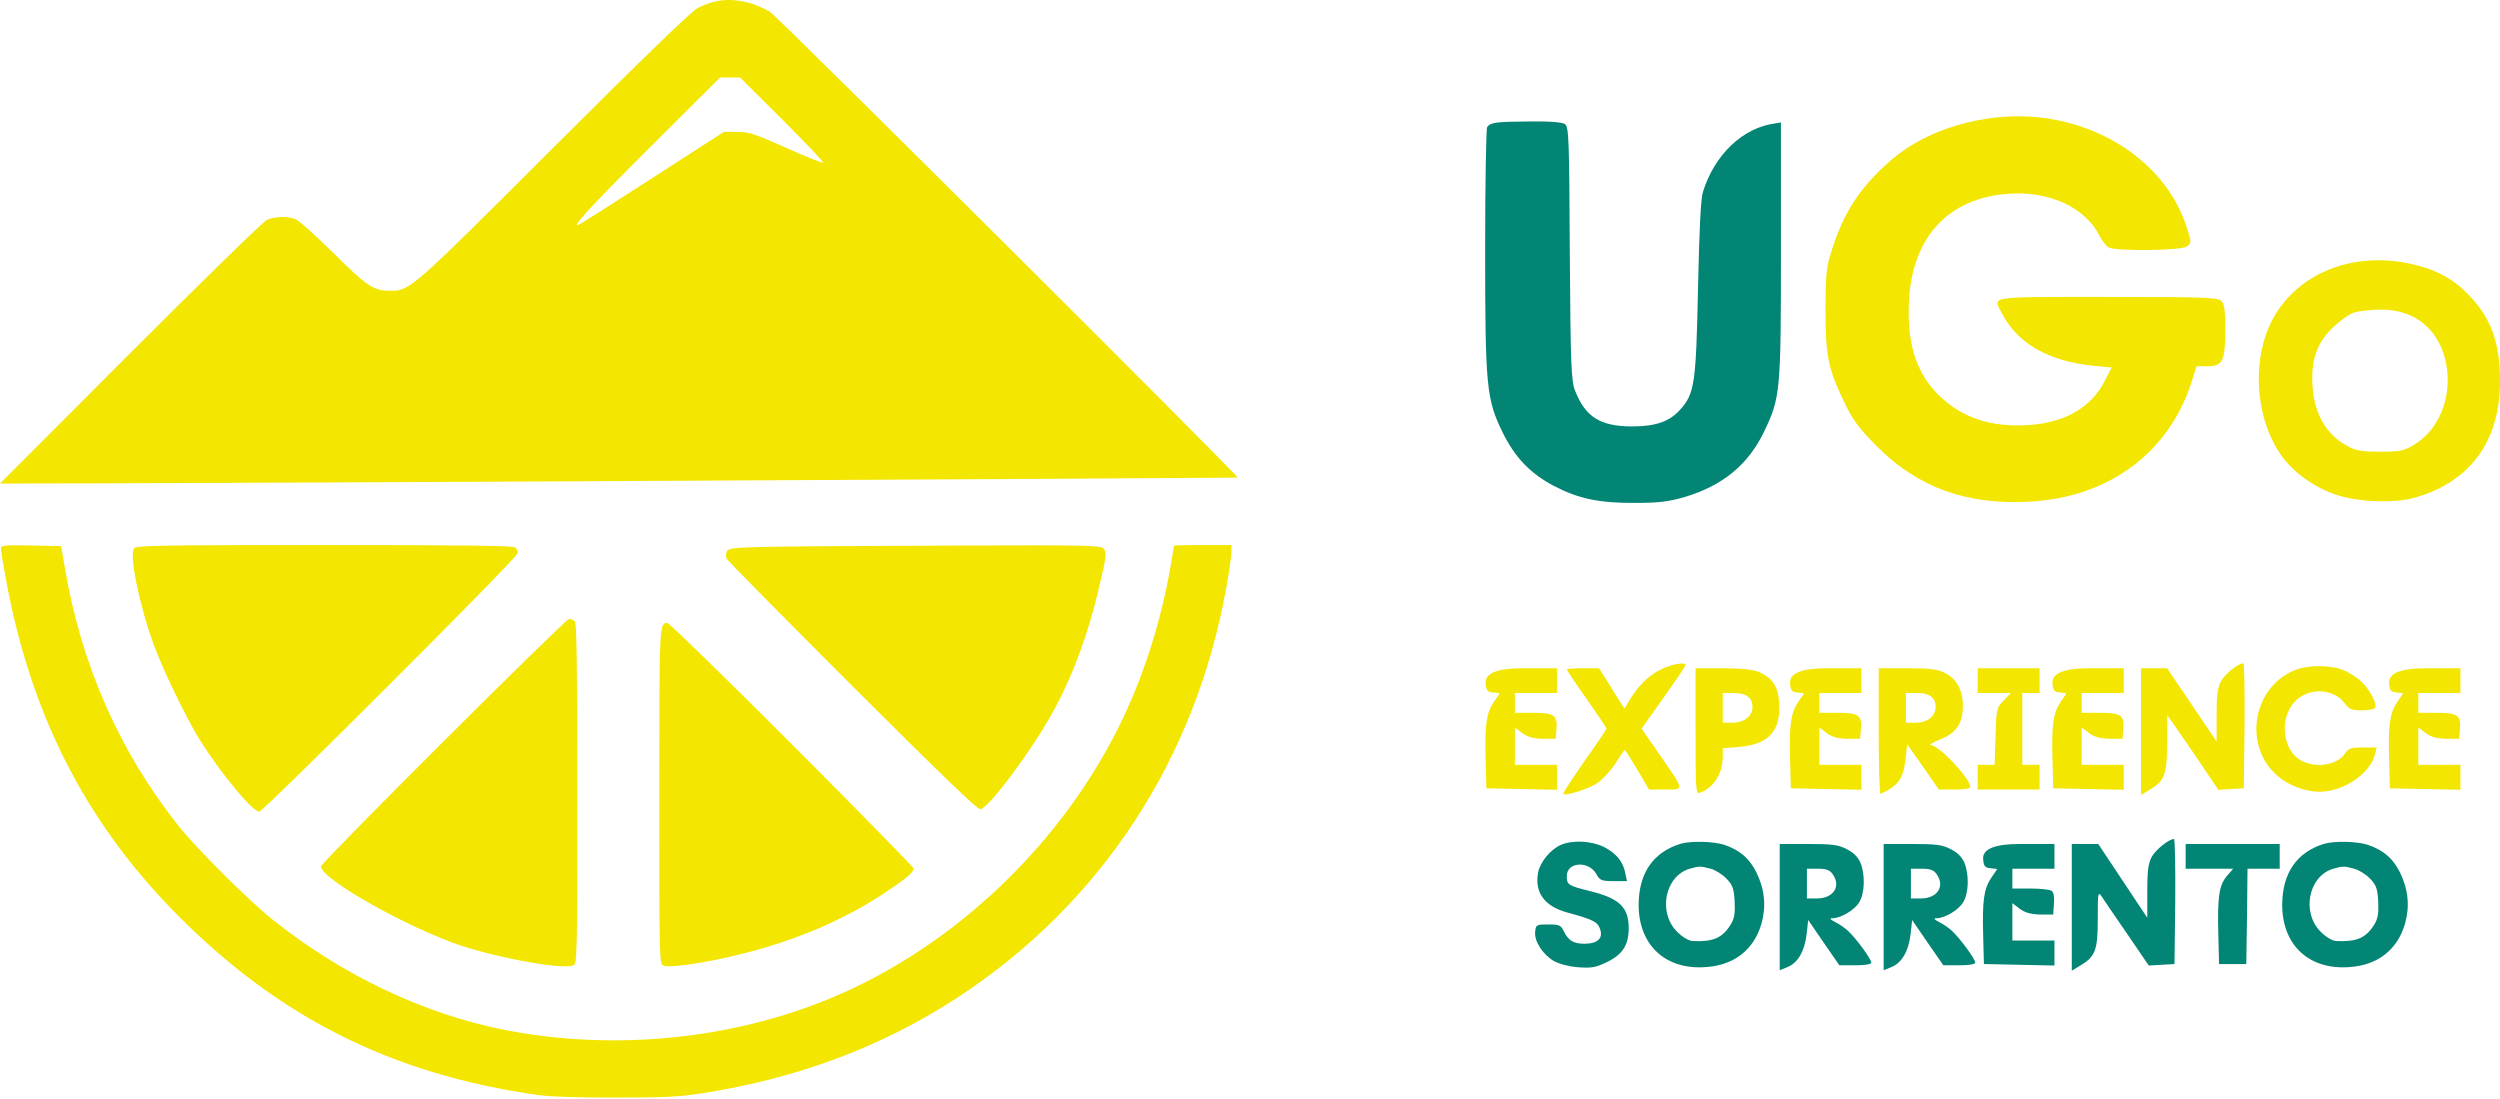 <svg xmlns="http://www.w3.org/2000/svg" width="1010" height="444" viewBox="0 0 1010 444" fill="none"><path d="M830.2 48.372C856.2 53.372 876.8 70.272 883.6 92.372C885.4 98.072 885.4 98.172 883.5 99.572C881.2 101.272 855 101.572 851.9 99.972C850.9 99.372 849.1 97.172 848.1 95.072C842.3 83.772 828 77.172 811.6 78.272C787.2 79.872 772.4 95.772 771.2 121.972C770.4 139.472 774.4 151.372 784 160.372C793.1 168.872 804.3 172.572 819 171.772C834.1 170.872 845 164.672 850.4 153.672L853.1 148.472L845.8 147.772C827.3 145.872 815 138.772 808.6 126.272C805.2 119.572 802.3 119.972 851.4 119.972C890.5 119.972 896 120.172 897.4 121.572C898.7 122.772 899 125.372 899 133.272C899 145.872 898 147.972 891.6 147.972H887.4L885.6 153.672C876.5 182.772 852.1 200.972 819.8 202.672C794.5 204.072 774.8 196.872 758.5 180.572C751.1 173.072 748.7 169.972 745.3 162.972C738.5 148.872 737.5 143.872 737.5 124.972C737.6 109.672 737.8 107.872 740.4 99.972C745.1 85.472 751.7 75.572 763.2 65.372C779.7 50.672 806.7 43.872 830.2 48.372Z" fill="#F3E600"></path><path d="M632.3 50.172C633.8 51.372 634 56.472 634.2 102.472C634.5 147.572 634.8 153.972 636.3 157.772C640.5 168.472 646.5 172.272 659.4 172.272C669 172.272 674.6 170.272 678.9 165.372C684.6 158.972 685.2 154.972 686 116.472C686.5 92.872 687.1 80.172 688 77.472C692.7 62.472 704 51.672 717 49.872L719.5 49.472V100.972C719.5 158.372 719.3 160.672 712.6 174.572C706.2 187.772 696 196.172 680.7 200.772C674.1 202.672 670.2 203.172 660.5 203.172C646.1 203.272 637.6 201.472 627.7 196.272C618.2 191.272 612 184.772 607.1 174.772C600.5 161.272 600 156.372 600 100.572C600 74.172 600.4 51.972 600.8 51.372C602.1 49.472 604.2 49.172 617.6 49.072C626.6 48.972 631.1 49.372 632.3 50.172Z" fill="#038575"></path><path d="M996.9 118.672C990.4 112.172 983.5 108.571 973.3 106.471C947.5 100.971 923.3 112.871 915.5 134.971C910 150.671 912.3 170.472 921.4 183.672C926.1 190.572 935.2 197.171 944.1 199.971C952.8 202.871 967.4 203.372 975.5 201.072C997.9 194.772 1010 178.272 1010 154.072C1010 138.172 1006.3 128.172 996.9 118.672ZM975.6 179.471C971 182.271 969.9 182.471 961.6 182.471C954.2 182.471 951.7 182.071 948.5 180.271C940 175.771 935.1 167.572 934.3 156.572C933.5 145.772 935.8 138.871 942.3 132.471C945.2 129.671 949.1 126.871 951 126.271C952.9 125.671 957.7 125.172 961.5 125.072C976.6 124.872 987 134.371 988.7 149.971C989.9 162.171 984.8 173.771 975.6 179.471Z" fill="#F3E600"></path><path d="M681 268.672C680.9 269.172 676.9 275.072 672 281.972L663.2 294.372L670.6 305.072C680.7 319.672 680.6 318.972 672.7 318.972H666.2L661.5 310.972C658.9 306.572 656.6 302.972 656.4 302.972C656.2 302.972 654.5 305.472 652.6 308.472C650.6 311.472 647.4 314.972 645.3 316.372C641.7 318.772 632.4 321.672 631.5 320.772C631.3 320.572 635.1 314.672 640 307.672C645 300.672 649 294.672 649 294.372C649 293.972 645.4 288.672 641 282.372C636.6 276.172 633 270.772 633 270.472C633 270.172 635.9 269.972 639.5 269.972H646L649.6 275.672C651.6 278.872 653.9 282.572 654.7 283.872L656.3 286.272L658.5 282.572C662.8 275.472 668.2 270.972 675 268.872C678.4 267.872 681 267.772 681 268.672Z" fill="#F3E600"></path><path d="M906.8 293.172L906.5 318.472L901.3 318.772L896.2 319.072L886 303.972C880.4 295.772 875.7 288.972 875.6 288.972C875.6 288.972 875.5 294.072 875.5 300.372C875.5 313.072 874.5 315.572 868.1 319.272L865 321.172V269.972H875.5L885.5 284.772L895.5 299.572V289.072C895.5 280.872 895.9 277.772 897.3 275.172C898.9 272.272 904.2 267.972 906.3 267.972C906.7 267.972 906.9 279.372 906.8 293.172Z" fill="#F3E600"></path><path d="M946.1 270.472C948.5 271.372 952 273.472 953.9 275.272C957.5 278.672 960.5 284.472 959.5 285.972C959.1 286.572 956.7 286.972 954.1 286.972C950 286.972 949.1 286.572 947.2 284.072C943.1 278.572 934.2 277.672 928.5 282.172C920.9 288.072 921.3 302.172 929.2 306.972C935.1 310.572 944.3 309.272 947.5 304.272C948.8 302.272 949.9 301.972 954.6 301.972H960.2L959.5 304.672C957.8 311.872 948.3 318.872 939 319.772C932.6 320.372 924.8 317.672 919.7 313.072C905.9 300.672 910.4 276.872 927.8 270.472C932.8 268.672 940.8 268.672 946.1 270.472Z" fill="#F3E600"></path><path d="M629 274.972V279.972H612V287.972H619.4C627.9 287.972 629.3 288.972 628.8 294.672L628.5 298.472H623.3C619.5 298.372 617.2 297.772 615 296.172L612 293.872V308.972H629V319.072L614.8 318.772L600.5 318.472L600.2 306.972C599.8 292.672 600.5 288.072 603.5 283.572L605.9 280.072L603.2 279.772C600.9 279.572 600.4 278.872 600.2 276.172C599.8 272.038 604.734 269.972 615 269.972H629V274.972Z" fill="#F3E600"></path><path d="M752 274.972V279.972H735V287.972H742.4C750.9 287.972 752.3 288.972 751.8 294.672L751.5 298.472H746.3C742.5 298.372 740.2 297.772 738 296.172L735 293.872V308.972H752V319.072L737.8 318.772L723.5 318.472L723.2 306.972C722.8 292.672 723.5 288.072 726.5 283.572L728.9 280.072L726.2 279.772C723.9 279.572 723.4 278.872 723.2 276.172C722.8 272.038 727.734 269.972 738 269.972H752V274.972Z" fill="#F3E600"></path><path d="M824 274.972V279.972H817V308.972H824V318.972H799V308.972H805.8L806.2 297.572C806.5 286.472 806.6 285.972 809.4 283.072L812.4 279.972H799V269.972H824V274.972Z" fill="#F3E600"></path><path d="M858 274.972V279.972H841V287.972H848.4C856.9 287.972 858.3 288.972 857.8 294.672L857.5 298.472H852.3C848.5 298.372 846.2 297.772 844 296.172L841 293.872V308.972H858V319.072L843.8 318.772L829.5 318.472L829.2 306.972C828.8 292.672 829.5 288.072 832.5 283.572L834.9 280.072L832.2 279.772C829.9 279.572 829.4 278.872 829.2 276.172C828.8 272.038 833.734 269.972 844 269.972H858V274.972Z" fill="#F3E600"></path><path d="M994 274.972V279.972H977V287.972H984.4C992.9 287.972 994.3 288.972 993.8 294.672L993.5 298.472H988.3C984.5 298.372 982.2 297.772 980 296.172L977 293.872V308.972H994V319.072L979.8 318.772L965.5 318.472L965.2 306.972C964.8 292.672 965.5 288.072 968.5 283.572L970.9 280.072L968.2 279.772C965.9 279.572 965.4 278.872 965.2 276.172C964.8 272.038 969.734 269.972 980 269.972H994V274.972Z" fill="#F3E600"></path><path d="M718.8 284.272C718.4 277.272 716.1 273.772 710.3 271.372C708.2 270.472 703.1 269.972 696 269.972H685V295.472C685 319.272 685.1 320.872 686.8 320.272C692.4 318.172 696 312.472 696 305.572V302.272L702.5 301.772C714.4 300.772 719.4 295.472 718.8 284.272ZM700 291.972H696V279.972H700.4C705.5 279.972 708 281.872 708 285.572C708 289.272 704.7 291.972 700 291.972Z" fill="#F3E600"></path><path d="M779.9 300.972C779.1 300.972 781 299.872 784 298.672C790.4 296.072 793 292.172 793 285.172C793 278.972 790.5 274.272 785.9 271.972C782.8 270.372 780 269.972 770.5 269.972H759V295.572C759 309.572 759.3 320.972 759.8 320.772C767.2 317.172 769 314.572 769.9 306.072L770.5 300.672L776.9 309.772L783.3 318.972H789.6C793.4 318.972 796 318.572 796 317.972C796 314.472 783.3 300.972 779.9 300.972ZM774 291.972H770V279.972H774.4C779.5 279.972 782 281.872 782 285.572C782 289.272 778.7 291.972 774 291.972Z" fill="#F3E600"></path><path d="M878.8 364.172L878.5 389.472L873.3 389.772L868.1 390.072L859.3 377.172C854.5 370.172 849.8 363.372 849 362.072C847.6 360.072 847.5 360.772 847.5 371.372C847.5 384.072 846.5 386.572 840.1 390.272L837 392.172V340.972H847.7L857.6 355.872L867.5 370.772V360.072C867.5 351.772 867.9 348.772 869.3 346.172C870.9 343.272 876.2 338.972 878.3 338.972C878.7 338.972 878.9 350.372 878.8 364.172Z" fill="#038575"></path><path d="M648 342.172C653 344.772 655.7 348.072 656.6 352.672L657.3 355.972H651.9C647 355.972 646.3 355.672 644.9 353.072C641.8 347.672 633 348.172 633 353.872C633 357.472 633.4 357.772 642.6 360.072C654.3 362.972 658 366.572 658 374.972C658 381.672 655.6 385.572 649.4 388.572C644.7 390.872 643.1 391.172 637.5 390.772C633.8 390.472 629.7 389.372 627.8 388.272C623.3 385.672 619.8 380.272 620.2 376.472C620.5 373.572 620.7 373.472 625.5 373.472C629.9 373.472 630.6 373.772 631.7 376.072C633.6 379.972 635.6 381.272 640.1 381.272C645.4 381.272 647.8 379.072 646.4 375.272C645.4 372.372 643.5 371.472 632.9 368.572C623.9 366.072 619.9 360.472 621.4 352.472C622.2 348.272 626.4 343.172 630.5 341.372C635.3 339.272 642.9 339.672 648 342.172Z" fill="#038575"></path><path d="M830 345.972V350.972H813V358.972H820.3C824.2 358.972 828.1 359.372 828.8 359.872C829.7 360.372 830 362.272 829.8 365.072L829.5 369.472H824.3C820.5 369.372 818.2 368.772 816 367.172L813 364.872V379.972H830V390.072L815.8 389.772L801.5 389.472L801.2 377.972C800.8 363.672 801.5 359.072 804.5 354.572L806.9 351.072L804.2 350.772C801.9 350.572 801.4 349.872 801.2 347.172C800.8 343.038 805.734 340.972 816 340.972H830V345.972Z" fill="#038575"></path><path d="M921 345.972V350.972H908L907.8 370.172L907.5 389.472H896.5L896.2 377.472C895.8 362.272 896.5 357.772 899.6 353.972L902.2 350.972H883V340.972H921V345.972Z" fill="#038575"></path><path d="M709.6 352.472C706.8 346.872 703.1 343.572 696.8 341.372C692.5 339.872 683.2 339.672 679 340.872C667.9 344.272 662.1 352.672 662 365.472C662 381.972 673 392.072 689.5 390.672C700.7 389.872 708.6 383.572 711.6 373.272C713.6 366.272 713 359.472 709.6 352.472ZM699.1 373.672C695.8 378.972 692 380.572 683.8 380.172C682.2 380.072 679.7 378.572 677.6 376.472C669.7 368.672 672.6 353.972 682.6 350.972C686.5 349.872 687 349.872 691.1 350.972C693 351.472 695.9 353.272 697.5 354.972C700 357.572 700.5 358.972 700.8 364.272C701 369.172 700.7 371.172 699.1 373.672Z" fill="#038575"></path><path d="M969.6 352.472C966.8 346.872 963.1 343.572 956.8 341.372C952.5 339.872 943.2 339.672 939 340.872C927.9 344.272 922.1 352.672 922 365.472C922 381.972 933 392.072 949.5 390.672C960.7 389.872 968.6 383.572 971.6 373.272C973.6 366.272 973 359.472 969.6 352.472ZM959.1 373.672C955.8 378.972 952 380.572 943.8 380.172C942.2 380.072 939.7 378.572 937.6 376.472C929.7 368.672 932.6 353.972 942.6 350.972C946.5 349.872 947 349.872 951.1 350.972C953 351.472 955.9 353.272 957.5 354.972C960 357.572 960.5 358.972 960.8 364.272C961 369.172 960.7 371.172 959.1 373.672Z" fill="#038575"></path><path d="M746.8 376.272C745.6 375.072 743.2 373.372 741.5 372.572C739.4 371.472 739 370.972 740.3 370.972C743.7 370.972 749.2 367.672 751.1 364.572C753.4 360.872 753.6 353.372 751.6 348.472C750.6 346.272 748.8 344.372 746.1 343.072C742.7 341.272 740.2 340.972 730.5 340.972H719V391.972L722.2 390.672C726.4 388.972 729.1 384.172 729.9 377.272L730.5 371.672L736.8 380.872L743.1 389.972H749.6C753.6 389.972 756 389.572 756 388.872C756 387.472 750 379.272 746.8 376.272ZM734 362.972H730V350.972H734.4C737.9 350.972 739.2 351.472 740.4 353.172C743.9 358.072 740.7 362.972 734 362.972Z" fill="#038575"></path><path d="M788.8 376.272C787.6 375.072 785.2 373.372 783.5 372.572C781.4 371.472 781 370.972 782.3 370.972C785.7 370.972 791.2 367.672 793.1 364.572C795.4 360.872 795.6 353.372 793.6 348.472C792.6 346.272 790.8 344.372 788.1 343.072C784.7 341.272 782.2 340.972 772.5 340.972H761V391.972L764.2 390.672C768.4 388.972 771.1 384.172 771.9 377.272L772.5 371.672L778.8 380.872L785.1 389.972H791.6C795.6 389.972 798 389.572 798 388.872C798 387.472 792 379.272 788.8 376.272ZM776 362.972H772V350.972H776.4C779.9 350.972 781.2 351.472 782.4 353.172C785.9 358.072 782.7 362.972 776 362.972Z" fill="#038575"></path><path d="M26.264 229.738C32.809 268.511 48.302 303.722 72.163 333.714C79.536 342.993 100.746 364.119 110.605 371.907C138.525 394.111 171.416 409.687 203.81 416.066C247.638 424.682 295.276 420.043 335.707 403.224C386.162 382.181 430.321 339.762 453.933 289.638C462.466 271.577 468.928 250.947 472.657 230.235C473.568 225.015 474.314 220.624 474.314 220.459C474.314 220.293 479.533 220.21 485.912 220.21H497.511V222.944C497.511 224.435 496.6 230.898 495.44 237.277C483.096 306.705 444.736 365.196 386.742 403.059C356.585 422.777 322.451 435.618 283.76 441.666C274.398 443.158 268.764 443.406 248.963 443.406C233.553 443.489 222.617 443.075 217.48 442.412C157.663 433.961 111.268 410.432 69.429 367.35C33.969 330.814 12.345 287.981 2.486 234.543C1.326 228.412 0.415 222.695 0.415 221.784C0.415 220.21 0.995 220.21 12.594 220.376L24.69 220.624L26.264 229.738Z" fill="#F3E600"></path><path d="M208.201 221.204C208.781 221.784 209.195 222.778 209.195 223.441C209.195 225.181 106.379 327.914 104.722 327.914C101.988 327.914 88.981 312.173 80.613 298.751C75.228 290.052 66.031 271.08 62.22 260.723C56.255 244.485 52.112 224.104 54.184 221.536C55.178 220.376 63.049 220.21 131.234 220.21C189.228 220.21 207.455 220.459 208.201 221.204Z" fill="#F3E600"></path><path d="M445.73 221.536C447.222 223.11 447.139 224.352 443.576 239.183C439.517 256.25 433.386 272.902 426.012 286.49C417.562 302.148 399.749 326.257 396.104 326.92C394.944 327.169 380.528 313.25 344.488 277.293C316.982 249.787 294.033 226.589 293.619 225.761C293.122 224.85 293.122 223.773 293.702 222.695C294.696 220.79 297.181 220.79 391.63 220.376C439.02 220.21 444.488 220.376 445.73 221.536Z" fill="#F3E600"></path><path d="M232.227 251.029C232.972 251.775 233.221 268.345 233.221 320.623C233.221 387.151 233.138 389.222 231.647 389.968C227.587 392.122 196.436 386.157 181.771 380.44C158.408 371.41 129.659 354.591 129.659 350.034C129.659 348.543 228.416 250.035 229.907 250.035C230.653 250.035 231.647 250.449 232.227 251.029Z" fill="#F3E600"></path><path d="M320.048 300.822C346.974 327.831 369.095 350.366 369.095 350.863C369.095 352.52 365.946 355.088 356.667 361.219C340.429 371.824 321.456 379.943 299.832 385.329C285.085 389.057 270.255 391.211 267.935 390.051C266.361 389.222 266.361 387.648 266.361 321.452C266.361 251.278 266.361 251.692 269.675 251.692C270.338 251.692 293.039 273.813 320.048 300.822Z" fill="#F3E600"></path><path d="M311.099 4.802C309.028 3.476 305.134 1.819 302.4 1.073C294.861 -0.832 288.813 -0.252 281.854 3.227C279.534 4.387 260.561 22.697 223.693 59.482C165.367 117.725 165.699 117.394 157.58 117.477C150.952 117.477 148.3 115.737 134.63 102.15C127.588 95.19 120.712 89.059 119.469 88.562C116.238 87.32 111.018 87.403 107.87 88.811C106.379 89.474 82.849 112.423 52.609 142.663L0 195.355L40.596 195.272C77.878 195.272 499.085 193.118 499.996 192.953C500.99 192.787 314.413 6.956 311.099 4.802ZM317.645 59.731C304.554 53.931 302.732 53.351 297.844 53.269H292.458L263.544 71.91C247.637 82.183 234.298 90.634 233.884 90.799C230.57 92.208 237.281 84.751 262.053 60.062L290.884 31.313H299.003L315.988 48.215C325.35 57.577 332.806 65.447 332.557 65.696C332.226 65.945 325.515 63.293 317.645 59.731Z" fill="#F3E600"></path></svg>